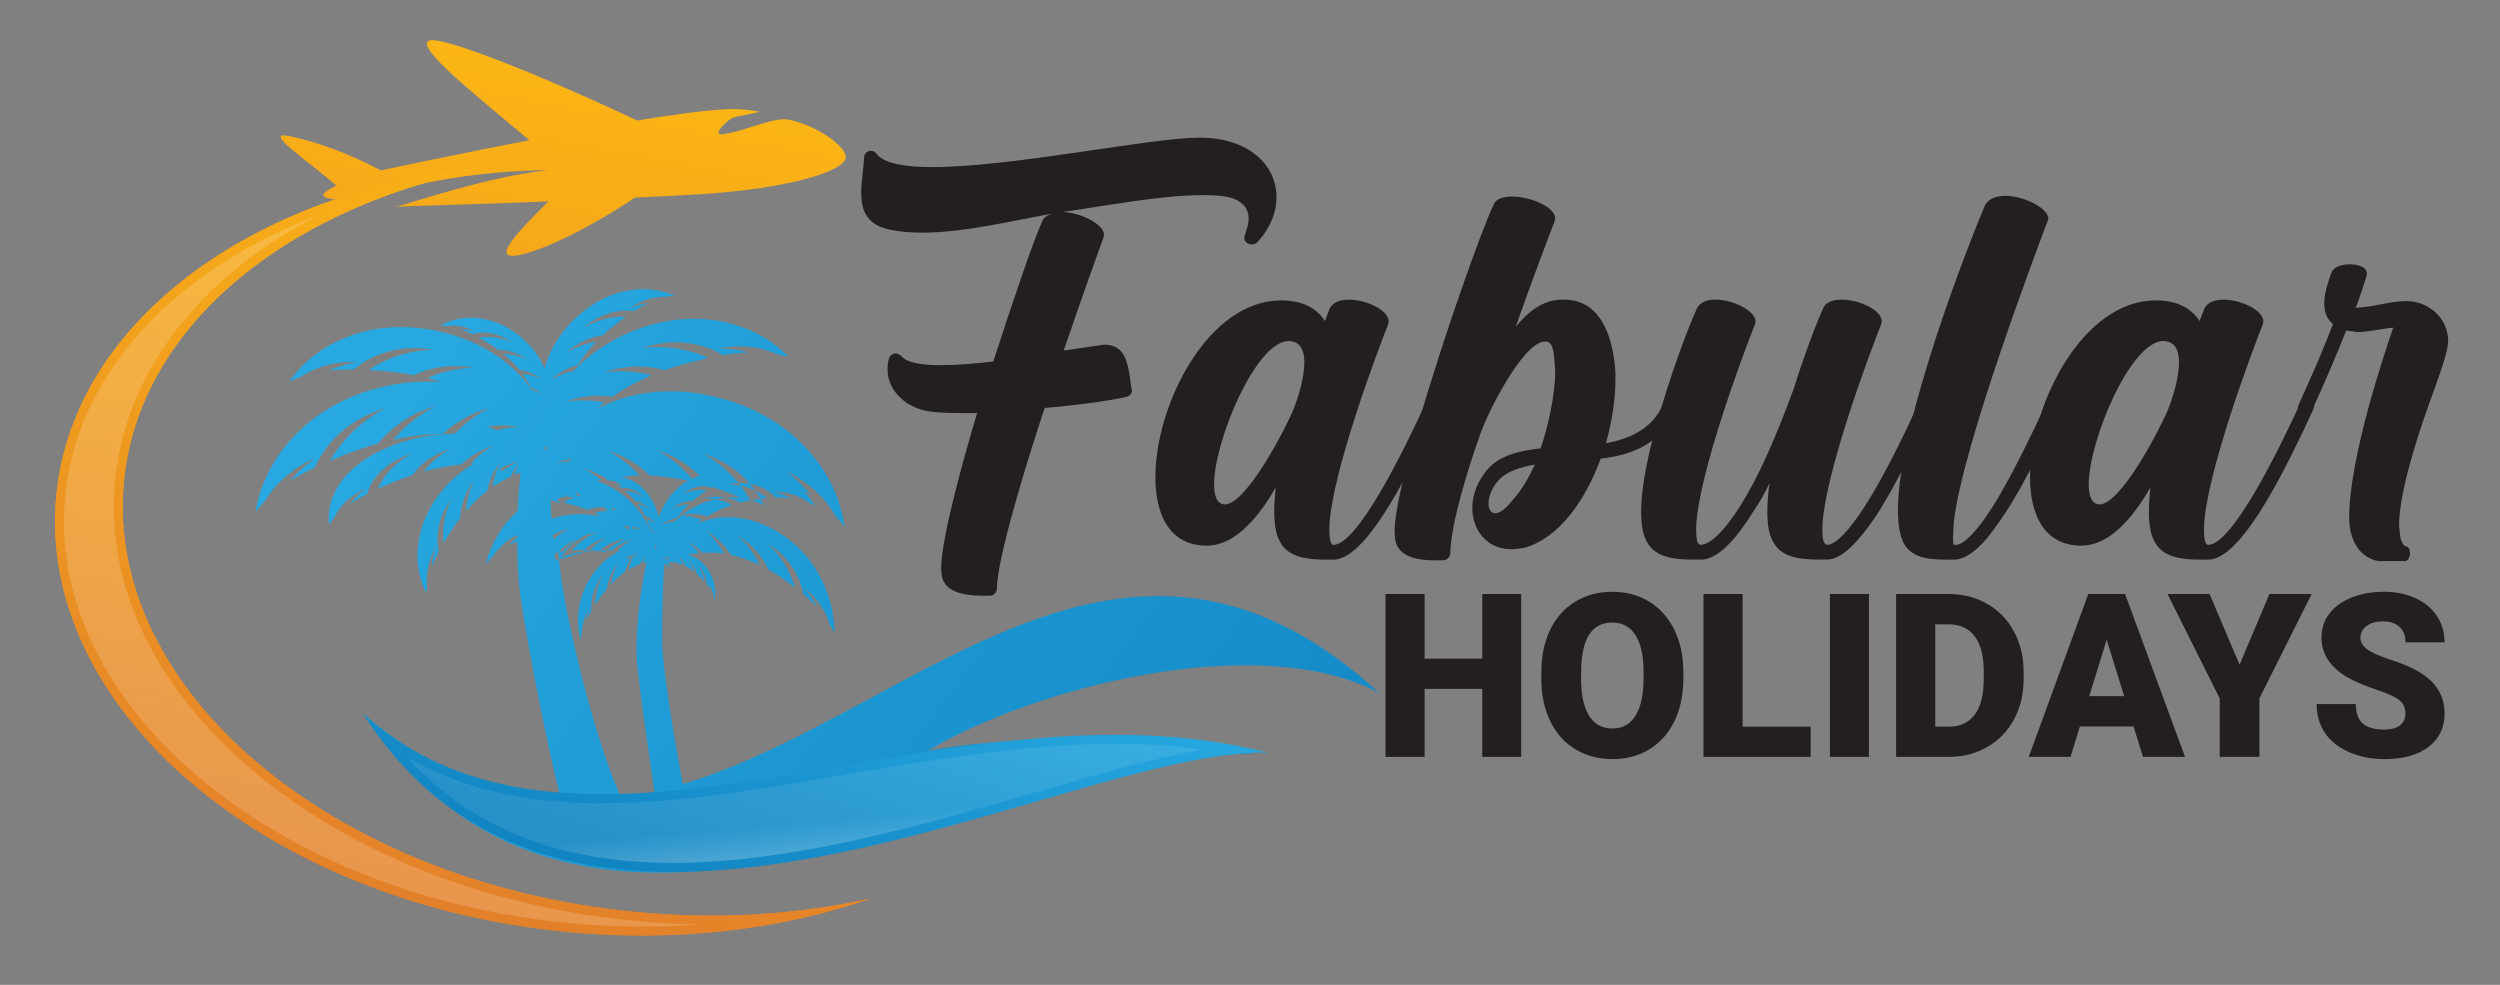 <svg width="165" height="65" viewBox="0 0 165 65" fill="none" xmlns="http://www.w3.org/2000/svg">
<rect x="0" y="0" width="165" height="65" fill="#808080" stroke="none"/>
<path d="M64.828 39.314C63.715 39.314 62.406 39.12 62.163 38.051L62.114 37.565C62.114 35.524 63.566 30.372 64.488 27.262H63.422C62.213 27.262 61.244 27.212 60.613 26.971C59.498 26.582 58.579 25.61 58.579 24.394C58.579 24.152 58.579 23.908 58.676 23.664C58.726 23.469 58.917 23.325 59.113 23.325C59.257 23.325 59.404 23.422 59.501 23.519C59.888 23.955 60.857 24.102 62.116 24.102C63.084 24.102 64.296 24.005 65.555 23.86C66.911 19.681 68.22 15.841 68.801 14.577C68.898 14.286 69.285 14.141 69.529 14.091C66.963 14.527 63.668 15.355 60.908 15.355C60.133 15.355 59.408 15.305 58.73 15.16C57.18 14.819 56.84 13.897 56.84 12.681C56.84 12 56.984 11.223 57.034 10.396C57.034 10.104 57.275 9.959 57.469 9.959C57.613 9.959 57.759 10.009 57.856 10.154C58.34 10.787 59.697 11.028 61.537 11.028C66.767 11.028 75.969 9.084 79.165 9.084C82.411 9.084 84.251 10.884 84.251 13.022C84.251 13.994 83.864 15.016 82.992 15.988C82.895 16.085 82.751 16.132 82.604 16.132C82.363 16.132 82.12 15.938 82.12 15.696L82.167 15.502C82.314 15.063 82.409 14.724 82.409 14.432C82.409 13.752 82.021 13.363 81.44 13.119C80.908 12.925 80.23 12.877 79.359 12.877C76.694 12.877 72.82 13.607 70.108 13.996C71.222 13.996 72.869 14.774 72.869 15.504L72.822 15.698C72.482 16.62 71.416 19.586 70.207 23.135L72.871 22.746C74.421 22.746 74.471 24.253 74.664 25.564L74.712 25.759C74.712 25.953 74.567 26.148 74.324 26.195C73.549 26.39 71.322 26.731 68.948 26.925C67.832 30.28 65.799 36.839 65.799 38.833C65.799 39.075 65.605 39.319 65.314 39.319H64.828V39.314Z" fill="#231F20"/>
<path d="M87.49 36.934C86.281 36.934 85.022 36.789 84.488 35.768C84.197 35.282 84.1 34.552 84.1 33.727C84.1 33.241 84.148 32.755 84.197 32.172C83.082 34.115 81.532 36.012 79.645 36.012H79.548C77.223 35.962 76.255 34.018 76.255 31.491C76.255 26.679 79.742 19.828 84.537 19.828H84.585C85.844 19.828 86.862 20.264 87.443 21.189L87.783 20.314C88.024 19.925 88.461 19.778 89.042 19.778C90.157 19.778 91.657 20.458 91.657 21.236L91.61 21.43C90.981 22.985 87.832 31.344 87.736 34.843C87.736 35.524 87.785 35.962 88.026 35.962C89.623 35.915 92.675 29.692 94.081 26.631C94.178 26.39 94.322 26.34 94.516 26.34L94.757 26.39C94.901 26.439 94.998 26.584 94.998 26.778C94.998 26.875 94.998 26.875 94.951 27.02C93.351 30.472 90.349 36.837 88.074 36.934H87.49ZM85.409 26.923C85.65 26.29 86.087 24.979 86.087 23.91C86.087 23.23 85.893 22.696 85.359 22.549L85.069 22.502C82.891 22.502 80.129 29.111 80.129 31.979C80.129 32.807 80.37 33.293 80.857 33.293C82.309 33.241 84.925 28.137 85.409 26.923Z" fill="#231F20"/>
<path d="M94.755 36.984C93.592 36.984 92.333 36.79 92.09 35.671L92.043 35.088C92.043 33.727 92.721 30.956 93.64 27.846C95.286 22.208 97.708 15.355 98.579 13.508C98.724 13.119 99.208 12.972 99.789 12.972C100.999 12.972 102.647 13.653 102.647 14.43L102.598 14.625C102.26 15.499 101.195 18.271 100.032 21.575C100.857 20.554 101.873 19.776 103.084 19.776H103.229C105.697 19.776 106.474 22.303 106.619 24.588V25.025C106.619 26.385 106.378 27.893 105.99 29.254C107.54 28.962 109.042 28.329 109.768 26.677C109.864 26.435 110.058 26.336 110.202 26.336C110.252 26.336 110.349 26.336 110.443 26.385C110.59 26.435 110.684 26.627 110.684 26.822C110.684 26.871 110.684 26.966 110.637 27.064C109.572 29.349 107.682 30.029 105.648 30.271C104.632 33.042 102.886 35.52 100.611 36.153C100.321 36.2 100.03 36.25 99.74 36.25C98.19 36.25 97.172 35.034 97.172 33.528C97.172 32.653 97.512 31.681 98.334 30.807C99.206 29.98 100.415 29.738 101.677 29.591C102.161 28.23 102.645 26.092 102.645 24.439L102.548 23.323C102.452 22.837 102.355 22.545 102.017 22.545H101.92C100.467 22.642 98.046 27.454 97.609 28.913C96.931 30.809 95.768 34.502 95.719 36.494C95.719 36.736 95.525 36.98 95.235 36.98H94.755V36.984ZM99.841 32.997C100.325 32.461 100.809 31.733 101.294 30.664C100.422 30.811 99.453 31.103 98.969 31.636C98.485 32.122 98.242 32.755 98.242 33.241C98.242 33.582 98.386 33.874 98.678 33.874C98.969 33.872 99.356 33.63 99.841 32.997Z" fill="#231F20"/>
<path d="M120.034 36.934C118.825 36.934 117.563 36.79 117.032 35.768C116.741 35.282 116.644 34.602 116.644 33.774C116.644 33.191 116.694 32.56 116.791 31.878C116.5 32.511 116.113 33.191 115.676 33.822C114.66 35.474 113.448 36.885 112.333 36.932H111.705C110.495 36.932 109.234 36.787 108.702 35.766C108.412 35.28 108.315 34.599 108.315 33.772C108.315 32.751 108.508 31.439 108.799 30.126C109.526 26.724 111.27 21.912 111.995 20.357C112.189 19.968 112.626 19.774 113.205 19.774C114.367 19.774 115.87 20.504 115.87 21.232L115.82 21.426C115.192 22.981 112.043 31.34 111.946 34.839C111.946 35.52 111.993 35.958 112.236 35.958C112.77 35.958 113.689 35.278 114.948 33.237C115.966 31.632 117.079 29.202 118.388 25.655C119.066 23.47 119.841 21.426 120.325 20.357C120.469 19.968 120.953 19.774 121.535 19.774C122.697 19.774 124.199 20.454 124.199 21.232L124.15 21.426C123.521 22.981 120.372 31.34 120.275 34.839C120.275 35.52 120.323 35.958 120.616 35.958C121.244 35.91 122.116 34.889 123.037 33.478C124.393 31.388 125.799 28.424 126.621 26.625C126.718 26.383 126.911 26.334 127.058 26.334C127.105 26.334 127.202 26.334 127.299 26.383C127.443 26.48 127.54 26.625 127.54 26.772C127.54 26.869 127.54 26.919 127.49 27.014C126.571 29.008 125.166 32.02 123.713 34.206C122.647 35.761 121.582 36.88 120.661 36.928H120.034V36.934Z" fill="#231F20"/>
<path d="M128.364 36.934C127.202 36.934 126.087 36.789 125.603 35.768C125.362 35.232 125.263 34.504 125.263 33.677C125.263 27.748 130.252 15.307 131.027 13.508C131.268 13.119 131.754 12.925 132.335 12.925C133.594 12.925 135.194 13.75 135.194 14.432L135.146 14.577C134.565 16.132 129.479 29.498 128.947 34.502L128.9 35.474C128.9 35.766 128.9 35.96 128.997 35.96H129.094C129.722 35.96 130.644 34.697 130.934 34.308C132.434 32.217 134.081 28.671 135.049 26.629C135.146 26.387 135.291 26.338 135.486 26.338C135.534 26.338 135.631 26.338 135.728 26.387C135.872 26.485 135.969 26.629 135.969 26.776C135.969 26.873 135.969 26.923 135.919 27.018C134.903 29.254 133.304 32.656 131.657 34.843C131.124 35.621 130.058 36.885 129.042 36.934H128.364Z" fill="#231F20"/>
<path d="M145.217 36.934C144.008 36.934 142.749 36.789 142.215 35.768C141.924 35.282 141.827 34.552 141.827 33.727C141.827 33.241 141.875 32.755 141.924 32.172C140.809 34.115 139.26 36.012 137.372 36.012H137.275C134.95 35.962 133.982 34.018 133.982 31.491C133.982 26.679 137.469 19.828 142.264 19.828H142.312C143.571 19.828 144.589 20.264 145.17 21.189L145.51 20.314C145.751 19.925 146.188 19.778 146.769 19.778C147.884 19.778 149.384 20.458 149.384 21.236L149.337 21.43C148.709 22.985 145.56 31.344 145.463 34.843C145.463 35.524 145.512 35.962 145.753 35.962C147.35 35.915 150.402 29.692 151.808 26.631C151.905 26.39 152.049 26.34 152.243 26.34L152.484 26.39C152.628 26.439 152.725 26.584 152.725 26.778C152.725 26.875 152.725 26.875 152.678 27.02C151.078 30.472 148.076 36.837 145.801 36.934H145.217ZM143.134 26.923C143.375 26.29 143.812 24.979 143.812 23.91C143.812 23.23 143.618 22.696 143.084 22.549L142.794 22.502C140.616 22.502 137.854 29.111 137.854 31.979C137.854 32.807 138.095 33.293 138.582 33.293C140.034 33.241 142.65 28.137 143.134 26.923Z" fill="#231F20"/>
<path d="M156.984 37.032C155.822 36.837 155.047 35.768 155.047 34.163C155.047 30.128 157.469 23.033 157.953 21.625C157.275 21.675 156.354 21.916 155.579 21.916L154.851 21.819C154.077 23.716 153.689 24.688 152.574 27.118C152.477 27.312 152.333 27.409 152.187 27.409C151.946 27.409 151.655 27.167 151.655 26.923L151.703 26.729C152.865 24.152 153.205 23.375 153.98 21.383C153.545 21.042 153.399 20.556 153.399 20.022C153.399 19.392 153.64 18.614 153.883 17.981C154.029 17.592 154.561 17.446 155.095 17.446C155.676 17.446 156.207 17.64 156.207 18.029V18.173C156.014 18.806 155.626 19.973 155.48 20.312C156.69 20.262 157.757 19.875 158.726 19.875H158.87C160.129 19.875 161.341 20.798 161.535 22.061L161.582 22.402C161.582 23.133 161.195 24.202 160.661 25.707C159.836 27.943 158.336 32.269 158.336 34.699L158.433 35.524C158.53 35.865 158.674 36.06 158.82 36.06C159.014 36.107 159.062 36.351 159.062 36.593C159.014 36.835 158.917 37.032 158.721 37.032H156.984Z" fill="#231F20"/>
<path d="M100.396 49.954H97.828V45.466H94.025V49.954H91.442V39.204H94.025V43.472H97.828V39.204H100.396V49.954Z" fill="#231F20"/>
<path d="M111.1 44.8C111.1 45.848 110.906 46.777 110.519 47.585C110.131 48.392 109.58 49.012 108.868 49.449C108.155 49.885 107.342 50.101 106.429 50.101C105.517 50.101 104.707 49.891 104.001 49.47C103.295 49.049 102.744 48.449 102.35 47.665C101.957 46.883 101.748 45.984 101.728 44.969V44.364C101.728 43.31 101.92 42.382 102.305 41.578C102.69 40.772 103.241 40.152 103.96 39.714C104.679 39.276 105.497 39.057 106.414 39.057C107.322 39.057 108.132 39.273 108.842 39.708C109.552 40.142 110.105 40.757 110.502 41.556C110.895 42.355 111.096 43.273 111.102 44.306V44.8H111.1ZM108.474 44.351C108.474 43.284 108.295 42.472 107.94 41.919C107.585 41.366 107.075 41.088 106.414 41.088C105.118 41.088 104.436 42.062 104.361 44.012L104.352 44.803C104.352 45.857 104.526 46.664 104.875 47.233C105.224 47.798 105.74 48.081 106.427 48.081C107.079 48.081 107.583 47.803 107.936 47.248C108.289 46.693 108.467 45.891 108.472 44.848V44.351H108.474Z" fill="#231F20"/>
<path d="M115.013 47.961H119.507V49.954H112.43V39.204H115.013V47.961Z" fill="#231F20"/>
<path d="M123.349 49.954H120.775V39.204H123.349V49.954Z" fill="#231F20"/>
<path d="M125.144 49.954V39.204H128.595C129.542 39.204 130.392 39.42 131.147 39.85C131.903 40.28 132.492 40.889 132.917 41.673C133.341 42.457 133.556 43.338 133.56 44.312V44.807C133.56 45.792 133.353 46.673 132.938 47.453C132.523 48.233 131.939 48.844 131.188 49.285C130.437 49.725 129.595 49.948 128.668 49.952H125.144V49.954ZM127.727 41.207V47.961H128.625C129.365 47.961 129.933 47.697 130.331 47.168C130.73 46.639 130.928 45.852 130.928 44.809V44.345C130.928 43.306 130.73 42.524 130.331 41.997C129.933 41.47 129.354 41.207 128.595 41.207H127.727Z" fill="#231F20"/>
<path d="M140.814 47.946H137.275L136.657 49.954H133.898L137.826 39.204H140.254L144.212 49.954H141.438L140.814 47.946ZM137.893 45.945H140.196L139.04 42.217L137.893 45.945Z" fill="#231F20"/>
<path d="M147.811 43.87L149.783 39.204H152.57L149.12 46.092V49.954H146.5V46.092L143.056 39.204H145.831L147.811 43.87Z" fill="#231F20"/>
<path d="M158.758 47.096C158.758 46.718 158.625 46.423 158.358 46.211C158.091 45.999 157.622 45.781 156.948 45.554C156.276 45.328 155.728 45.109 155.299 44.898C153.911 44.213 153.218 43.273 153.218 42.077C153.218 41.481 153.39 40.956 153.737 40.5C154.083 40.044 154.572 39.69 155.204 39.438C155.837 39.185 156.548 39.057 157.338 39.057C158.108 39.057 158.799 39.196 159.408 39.47C160.019 39.746 160.493 40.137 160.831 40.647C161.169 41.157 161.339 41.738 161.339 42.392H158.765C158.765 41.954 158.631 41.615 158.364 41.373C158.097 41.131 157.736 41.012 157.279 41.012C156.819 41.012 156.455 41.114 156.186 41.319C155.917 41.524 155.786 41.783 155.786 42.099C155.786 42.375 155.932 42.623 156.227 42.848C156.522 43.073 157.038 43.304 157.779 43.541C158.519 43.781 159.128 44.038 159.604 44.312C160.762 44.982 161.341 45.904 161.341 47.081C161.341 48.021 160.988 48.76 160.282 49.295C159.576 49.831 158.607 50.101 157.376 50.101C156.509 50.101 155.721 49.945 155.019 49.632C154.316 49.319 153.786 48.891 153.431 48.347C153.076 47.803 152.897 47.176 152.897 46.468H155.486C155.486 47.045 155.635 47.468 155.932 47.742C156.229 48.014 156.711 48.153 157.378 48.153C157.805 48.153 158.143 48.06 158.39 47.876C158.633 47.691 158.758 47.431 158.758 47.096Z" fill="#231F20"/>
<path d="M45.908 12.838C44.817 12.901 43.437 12.97 41.911 13.041C40.118 14.264 36.42 16.411 34.24 16.838C32.215 17.234 34.408 15.095 36.192 13.292C32.256 13.456 27.966 13.573 26.055 13.642C25.321 14.018 31.739 11.685 36.186 11.227C31.177 11.285 26.474 12.169 22.376 13.732C22.51 13.562 22.652 13.383 22.792 13.195C21.838 13.182 20.962 13.046 21.496 12.657C21.72 12.493 21.985 12.35 22.264 12.223L22.159 12.221C20.452 10.685 17.09 8.525 19.208 9.002C20.837 9.37 22.82 10.011 25.136 11.246C26.558 10.935 30.805 10.059 34.931 9.253C31.683 6.484 25.876 1.998 29.13 2.732C31.623 3.294 37.574 5.836 42.053 7.953C44.503 7.551 46.66 7.261 48.046 7.205C48.685 7.179 49.352 7.236 50.017 7.352C50.422 7.423 48.629 7.611 48.278 7.821C47.82 8.095 47.023 8.927 47.667 8.86C49.087 8.711 51.098 7.672 52.092 7.901C54.225 8.391 55.798 9.732 55.822 10.341C55.861 11.329 51.845 12.495 45.908 12.838Z" fill="url(#paint0_linear_66_194)"/>
<path d="M32.914 10.929C19.363 13.316 9.193 21.327 8.183 31.757C6.855 45.485 21.901 58.205 41.789 60.17C47.329 60.719 52.66 60.371 57.499 59.291C51.56 61.358 44.604 62.218 37.284 61.496C17.396 59.533 2.368 46.639 3.715 32.696C4.849 20.979 17.195 12.251 32.914 10.929Z" fill="url(#paint1_linear_66_194)"/>
<path d="M42.376 61.153C43.631 61.153 44.873 61.108 46.098 61.017C44.649 60.993 43.185 60.909 41.733 60.764C31.997 59.803 23.091 56.276 16.653 50.833C10.153 45.336 6.935 38.543 7.598 31.698C8.304 24.407 13.332 18.124 21.164 14.132C18.194 15.257 15.517 16.687 13.192 18.394C10.62 20.284 8.551 22.456 7.043 24.854C5.493 27.323 4.57 29.979 4.303 32.753C2.987 46.345 17.809 58.972 37.342 60.9C39.019 61.069 40.712 61.153 42.376 61.153Z" fill="url(#paint2_linear_66_194)"/>
<path d="M53.932 32.502C53.332 31.93 52.641 31.474 51.92 31.128C52.195 31.349 52.473 31.573 52.742 31.822C53.033 32.107 53.287 32.396 53.532 32.696C53.381 32.588 53.205 32.502 53.033 32.405C53.319 32.696 53.581 33.023 53.792 33.379C53.648 33.288 53.493 33.221 53.351 33.154C53.061 32.938 52.729 32.763 52.374 32.649C51.946 32.502 51.505 32.454 51.072 32.5C51.266 32.532 51.459 32.562 51.632 32.629C51.842 32.694 52.038 32.787 52.232 32.876C51.905 32.841 51.569 32.832 51.218 32.843C50.734 32.359 50.116 32.025 49.4 31.917C48.952 31.848 48.508 31.871 48.076 31.977C48.265 31.977 48.476 31.986 48.663 32.018C49.408 32.135 50.075 32.435 50.633 32.882C50.319 32.917 50.006 32.951 49.686 32.999C49.402 33.038 49.124 33.1 48.855 33.169C48.541 32.999 48.175 32.873 47.8 32.815C47.35 32.746 46.905 32.778 46.481 32.871C46.677 32.88 46.868 32.891 47.066 32.923C47.518 32.986 47.938 33.133 48.321 33.327C47.733 33.519 47.191 33.766 46.675 34.083C46.498 34.023 46.322 33.975 46.13 33.947C45.678 33.878 45.232 33.906 44.808 34.005C45.006 34.005 45.196 34.02 45.39 34.053C45.719 34.105 46.022 34.191 46.322 34.303C46.218 34.379 46.13 34.478 46.022 34.552C47.733 33.781 49.864 34.068 51.776 35.392C53.887 36.856 55.088 39.368 55.071 41.818C54.987 41.612 54.89 41.431 54.783 41.249C54.636 40.815 54.445 40.383 54.182 39.984C53.876 39.515 53.493 39.116 53.087 38.792C53.244 38.977 53.386 39.17 53.53 39.379C53.676 39.612 53.812 39.839 53.924 40.083C53.653 39.774 53.349 39.493 53.028 39.217C52.854 38.388 52.484 37.58 51.888 36.9C51.53 36.476 51.106 36.133 50.665 35.873C50.842 36.031 51.009 36.197 51.171 36.392C51.784 37.107 52.217 37.932 52.484 38.783C52.185 38.554 51.879 38.338 51.56 38.113C51.285 37.921 50.999 37.751 50.71 37.595C50.521 37.176 50.263 36.766 49.953 36.407C49.589 35.977 49.169 35.642 48.736 35.383C48.902 35.539 49.074 35.712 49.232 35.9C49.606 36.327 49.91 36.802 50.148 37.301C49.514 36.988 48.879 36.763 48.248 36.63C48.125 36.433 47.983 36.243 47.833 36.064C47.465 35.63 47.045 35.301 46.61 35.042C46.782 35.2 46.952 35.37 47.107 35.552C47.372 35.871 47.609 36.2 47.804 36.541C47.331 36.476 46.862 36.455 46.388 36.489C46.096 36.2 45.777 35.958 45.452 35.766C45.629 35.923 45.792 36.098 45.956 36.282C46.018 36.349 46.072 36.424 46.136 36.506C45.867 36.537 45.62 36.556 45.385 36.586C45.753 36.701 46.126 36.897 46.444 37.234C47.056 37.887 47.305 38.802 47.172 39.593C47.159 39.526 47.131 39.463 47.109 39.392C47.094 39.236 47.047 39.079 46.984 38.928C46.905 38.744 46.814 38.591 46.692 38.453C46.737 38.522 46.776 38.602 46.801 38.681C46.84 38.766 46.87 38.85 46.898 38.941C46.825 38.826 46.739 38.701 46.647 38.593C46.634 38.308 46.56 38.005 46.406 37.735C46.304 37.567 46.188 37.42 46.061 37.303C46.115 37.368 46.149 37.435 46.192 37.511C46.354 37.794 46.455 38.1 46.496 38.398C46.416 38.308 46.324 38.211 46.229 38.109C46.151 38.02 46.07 37.938 45.988 37.869C45.951 37.718 45.883 37.56 45.805 37.416C45.71 37.254 45.592 37.107 45.456 36.984C45.504 37.048 45.555 37.122 45.594 37.198C45.697 37.375 45.764 37.547 45.822 37.731C45.633 37.573 45.435 37.452 45.232 37.357C45.202 37.288 45.172 37.206 45.129 37.135C45.032 36.971 44.914 36.822 44.783 36.707C44.828 36.772 44.879 36.837 44.916 36.919C44.993 37.04 45.041 37.163 45.099 37.295C44.942 37.232 44.793 37.189 44.636 37.163C44.561 37.048 44.462 36.941 44.371 36.852C44.421 36.917 44.46 36.984 44.505 37.062C44.522 37.087 44.535 37.118 44.546 37.144C44.361 37.118 44.204 37.102 44.042 37.102C44.064 37.137 44.09 37.163 44.117 37.2C44.169 37.28 44.204 37.364 44.251 37.444C44.117 37.347 43.988 37.262 43.855 37.189C43.717 38.887 43.702 40.882 43.702 42.278C43.702 44.44 45.047 51.965 45.456 53.587H43.353C43.205 52.023 42.004 44.643 42.004 42.958C42.004 40.921 42.288 38.956 42.669 37.087C42.581 37.113 42.497 37.137 42.402 37.167C42.424 37.115 42.441 37.064 42.469 37.001C42.508 36.904 42.555 36.807 42.609 36.709C42.602 36.709 42.594 36.701 42.594 36.701C42.469 36.863 42.355 37.038 42.254 37.226C41.997 37.323 41.743 37.444 41.485 37.599C41.539 37.36 41.612 37.122 41.718 36.886C41.771 36.757 41.836 36.64 41.888 36.522L41.881 36.515C41.692 36.757 41.526 37.025 41.395 37.334C41.339 37.47 41.291 37.608 41.257 37.746C40.93 37.973 40.618 38.252 40.312 38.567C40.37 38.239 40.463 37.91 40.594 37.575C40.657 37.437 40.719 37.312 40.792 37.169C40.594 37.424 40.413 37.712 40.278 38.029C40.164 38.306 40.095 38.593 40.05 38.869C39.918 39.018 39.789 39.191 39.664 39.358C39.531 39.556 39.393 39.751 39.264 39.943C39.277 39.409 39.384 38.854 39.61 38.316C39.664 38.172 39.739 38.04 39.802 37.91C39.595 38.159 39.425 38.446 39.292 38.764C39.074 39.286 38.997 39.818 39.036 40.321C38.896 40.545 38.78 40.77 38.676 41.003C38.706 40.841 38.743 40.681 38.78 40.517C38.827 40.37 38.874 40.23 38.937 40.094C38.756 40.366 38.614 40.677 38.519 41.012C38.44 41.301 38.396 41.58 38.388 41.859C38.36 41.975 38.336 42.1 38.323 42.226C37.925 40.889 38.181 39.215 39.111 37.91C39.634 37.187 40.256 36.66 40.898 36.357C40.85 36.357 40.809 36.34 40.77 36.336C40.93 36.161 41.123 35.999 41.345 35.852C41.468 35.77 41.608 35.694 41.754 35.621C41.395 35.714 41.05 35.85 40.755 36.04C40.629 36.126 40.517 36.219 40.413 36.314C39.905 36.299 39.389 36.329 38.876 36.411C39.077 36.152 39.331 35.923 39.632 35.72C39.765 35.638 39.903 35.558 40.037 35.496C39.681 35.58 39.343 35.718 39.055 35.915C38.795 36.077 38.581 36.275 38.429 36.496C38.192 36.545 37.966 36.604 37.736 36.677C37.48 36.753 37.232 36.841 36.987 36.921C37.202 36.463 37.568 36.04 38.074 35.714C38.198 35.621 38.34 35.55 38.476 35.485C38.121 35.567 37.783 35.703 37.482 35.897C37.204 36.079 36.999 36.306 36.836 36.545C36.898 37.068 36.961 37.567 37.025 38.012C37.585 42.114 39.806 50.84 41.502 53.587H37.271C36.427 50.941 34.757 42.327 34.348 39.336C34.182 38.122 34.137 36.921 34.133 35.733C33.939 35.819 33.745 35.897 33.556 35.997C33.734 35.813 33.915 35.634 34.117 35.463L34.13 35.459C34.13 35.407 34.13 35.357 34.13 35.31C33.857 35.444 33.588 35.606 33.34 35.815C32.994 36.1 32.703 36.435 32.46 36.8C32.32 36.943 32.182 37.083 32.056 37.234C32.391 35.873 33.136 34.647 34.158 33.727C34.201 32.861 34.27 32.016 34.359 31.18C34.219 31.236 34.096 31.295 33.937 31.359C33.965 31.277 33.99 31.187 34.019 31.115C34.066 30.962 34.13 30.815 34.195 30.675C34.18 30.675 34.173 30.675 34.167 30.675C33.99 30.919 33.831 31.18 33.713 31.461C33.297 31.649 32.895 31.869 32.505 32.141C32.553 31.802 32.626 31.461 32.757 31.12C32.811 30.936 32.889 30.75 32.972 30.578H32.962C32.691 30.945 32.462 31.357 32.312 31.8C32.247 31.999 32.195 32.202 32.157 32.392C31.657 32.778 31.19 33.23 30.756 33.733C30.783 33.267 30.878 32.798 31.031 32.325C31.111 32.115 31.19 31.917 31.276 31.727C30.997 32.109 30.753 32.532 30.601 33.001C30.463 33.407 30.385 33.815 30.368 34.197C30.181 34.439 29.998 34.688 29.83 34.953C29.63 35.247 29.451 35.547 29.275 35.848C29.195 35.115 29.27 34.329 29.535 33.543C29.608 33.338 29.694 33.137 29.783 32.951C29.498 33.327 29.262 33.766 29.096 34.236C28.842 34.984 28.812 35.737 28.962 36.409C28.777 36.751 28.627 37.085 28.5 37.426C28.513 37.198 28.538 36.971 28.584 36.737C28.631 36.532 28.691 36.329 28.754 36.126C28.519 36.541 28.338 36.988 28.244 37.47C28.16 37.874 28.149 38.265 28.179 38.645C28.16 38.82 28.142 38.99 28.142 39.174C27.234 37.433 27.361 35.096 28.648 33.102C29.367 32.001 30.291 31.148 31.304 30.584C31.238 30.584 31.158 30.584 31.085 30.584C31.326 30.308 31.606 30.04 31.946 29.802C32.139 29.653 32.357 29.523 32.572 29.394C32.002 29.595 31.472 29.85 31.02 30.193C30.816 30.333 30.654 30.482 30.495 30.644C29.649 30.731 28.812 30.893 27.975 31.124C28.267 30.733 28.631 30.357 29.096 30.016C29.294 29.867 29.505 29.733 29.735 29.61C29.154 29.804 28.627 30.07 28.164 30.4C27.772 30.692 27.467 31.007 27.243 31.342C26.864 31.459 26.502 31.601 26.136 31.748C25.73 31.912 25.334 32.079 24.953 32.254C25.226 31.573 25.747 30.917 26.511 30.355C26.711 30.21 26.926 30.076 27.148 29.945C26.571 30.143 26.035 30.398 25.577 30.744C24.847 31.284 24.404 31.927 24.238 32.601C23.833 32.809 23.452 33.035 23.102 33.264C23.246 33.07 23.405 32.893 23.592 32.705C23.758 32.539 23.932 32.392 24.122 32.241C23.601 32.498 23.132 32.809 22.749 33.182C22.428 33.498 22.198 33.839 22.051 34.184C21.924 34.331 21.817 34.483 21.715 34.634C21.474 32.645 22.873 30.644 25.605 29.519C27.006 28.942 28.519 28.642 30.015 28.616C30.409 28.219 30.848 27.834 31.337 27.491C31.644 27.288 31.961 27.102 32.282 26.932C31.509 27.163 30.74 27.504 30.041 27.981C29.744 28.182 29.479 28.411 29.225 28.64C28.153 28.655 27.06 28.778 25.949 29.027C26.464 28.42 27.066 27.86 27.777 27.383C28.08 27.167 28.388 26.986 28.711 26.817C27.929 27.044 27.172 27.39 26.477 27.871C25.876 28.277 25.383 28.755 24.957 29.269C24.455 29.4 23.952 29.567 23.457 29.752C22.878 29.958 22.329 30.18 21.787 30.4C22.409 29.316 23.308 28.316 24.473 27.519C24.776 27.305 25.097 27.128 25.415 26.951C24.634 27.178 23.876 27.523 23.181 28.003C22.058 28.77 21.257 29.778 20.786 30.854C20.198 31.126 19.645 31.431 19.12 31.772C19.374 31.476 19.645 31.191 19.938 30.925C20.204 30.672 20.497 30.452 20.786 30.247C20.039 30.567 19.341 31.005 18.728 31.564C18.203 32.035 17.781 32.567 17.458 33.109C17.249 33.329 17.051 33.556 16.866 33.802C17.385 30.476 19.914 27.392 23.713 25.996C25.519 25.327 27.355 25.096 29.077 25.214C28.797 25.119 28.508 25.02 28.207 24.953C28.846 24.672 29.546 24.461 30.297 24.351C30.618 24.303 30.941 24.279 31.272 24.268C30.553 24.143 29.813 24.122 29.068 24.232C28.439 24.32 27.854 24.512 27.32 24.763C26.858 24.672 26.401 24.599 25.923 24.549C25.387 24.497 24.858 24.448 24.341 24.42C25.254 23.787 26.36 23.355 27.604 23.165C27.931 23.117 28.254 23.098 28.575 23.085C27.86 22.957 27.12 22.936 26.373 23.044C25.179 23.227 24.154 23.705 23.364 24.383C22.783 24.376 22.217 24.4 21.672 24.465C21.991 24.322 22.314 24.206 22.656 24.104C22.972 24.011 23.278 23.947 23.597 23.895C22.876 23.862 22.139 23.936 21.433 24.143C20.835 24.318 20.303 24.573 19.823 24.886C19.565 24.97 19.326 25.085 19.083 25.199C20.775 22.737 23.991 21.266 27.57 21.646C30.835 21.979 33.616 23.543 35.146 25.798C35.129 25.785 35.129 25.772 35.116 25.75C35.181 25.772 35.245 25.785 35.308 25.802C35.461 25.849 35.616 25.914 35.764 25.979C35.538 25.821 35.295 25.685 35.039 25.584C34.877 25.266 34.697 24.968 34.488 24.668C34.742 24.696 35.004 24.748 35.271 24.826C35.422 24.88 35.579 24.936 35.727 25.001C35.424 24.791 35.09 24.627 34.731 24.504C34.58 24.463 34.427 24.428 34.281 24.404C33.978 24.04 33.627 23.683 33.231 23.359C33.586 23.372 33.943 23.428 34.309 23.541C34.468 23.588 34.617 23.653 34.767 23.718C34.468 23.504 34.137 23.333 33.782 23.219C33.478 23.128 33.17 23.087 32.878 23.087C32.684 22.944 32.495 22.808 32.288 22.683C32.053 22.549 31.823 22.409 31.597 22.281C32.148 22.195 32.736 22.24 33.338 22.422C33.5 22.469 33.655 22.53 33.799 22.597C33.5 22.385 33.17 22.214 32.815 22.1C32.234 21.918 31.662 21.918 31.162 22.057C30.902 21.934 30.648 21.815 30.375 21.726C30.555 21.735 30.723 21.744 30.902 21.778C31.061 21.804 31.22 21.841 31.371 21.888C31.05 21.711 30.71 21.592 30.342 21.525C30.037 21.482 29.735 21.478 29.445 21.515C29.322 21.499 29.184 21.493 29.053 21.499C30.342 20.748 32.114 20.782 33.655 21.726C34.735 22.392 35.525 23.322 35.943 24.327C36.304 22.923 37.221 21.547 38.56 20.502C40.426 19.031 42.714 18.724 44.507 19.502C44.331 19.519 44.154 19.549 43.988 19.584C43.612 19.579 43.224 19.625 42.835 19.73C42.368 19.871 41.939 20.082 41.547 20.359C41.743 20.275 41.939 20.201 42.139 20.143C42.368 20.072 42.583 20.031 42.807 19.998C42.482 20.149 42.163 20.335 41.845 20.538C41.169 20.441 40.433 20.538 39.703 20.862C39.253 21.061 38.851 21.329 38.493 21.644C38.67 21.541 38.864 21.435 39.057 21.35C39.817 21.022 40.585 20.877 41.311 20.908C41.031 21.106 40.758 21.316 40.476 21.534C40.228 21.728 40.002 21.931 39.767 22.141C39.389 22.182 39.003 22.292 38.618 22.461C38.157 22.661 37.755 22.931 37.402 23.253C37.587 23.145 37.783 23.048 37.972 22.959C38.431 22.756 38.889 22.623 39.341 22.556C38.874 23.039 38.472 23.551 38.138 24.081C37.944 24.13 37.755 24.199 37.561 24.288C37.107 24.489 36.703 24.752 36.352 25.076C36.535 24.973 36.722 24.862 36.918 24.782C37.232 24.64 37.546 24.543 37.867 24.467C39.191 23.07 40.999 21.97 43.134 21.394C46.612 20.469 50.011 21.415 52.062 23.571C51.804 23.484 51.543 23.428 51.279 23.378C50.764 23.145 50.191 22.975 49.58 22.901C48.844 22.815 48.114 22.854 47.402 22.998C47.721 22.998 48.043 23.014 48.362 23.059C48.717 23.093 49.059 23.171 49.391 23.258C48.844 23.277 48.278 23.34 47.706 23.439C46.825 22.899 45.74 22.584 44.524 22.595C43.782 22.601 43.043 22.741 42.365 22.979C42.686 22.936 43.005 22.903 43.336 22.903C44.589 22.897 45.749 23.156 46.752 23.627C46.242 23.741 45.73 23.873 45.211 24.011C44.75 24.132 44.294 24.279 43.857 24.435C43.297 24.264 42.693 24.184 42.047 24.193C41.291 24.195 40.566 24.34 39.877 24.569C40.207 24.534 40.527 24.504 40.859 24.5C41.61 24.491 42.337 24.584 43.011 24.767C42.086 25.156 41.21 25.627 40.428 26.178C40.118 26.13 39.815 26.113 39.498 26.115C38.747 26.122 38.022 26.258 37.331 26.493C37.652 26.459 37.977 26.426 38.302 26.426C38.859 26.42 39.389 26.469 39.895 26.556C39.729 26.681 39.602 26.832 39.46 26.962C42.124 25.532 45.697 25.426 49.109 26.796C52.867 28.303 55.314 31.446 55.738 34.779C55.56 34.53 55.366 34.299 55.166 34.085C54.843 33.521 54.434 32.986 53.932 32.502ZM33.222 31.053C33.267 31.016 33.308 30.977 33.364 30.947C33.642 30.755 33.928 30.593 34.221 30.433C33.762 30.564 33.323 30.763 32.899 30.988C33.005 31.012 33.114 31.025 33.222 31.053ZM32.273 28.143C32.249 28.148 32.225 28.158 32.204 28.158C32.4 28.225 32.589 28.323 32.785 28.402C32.983 28.355 33.179 28.284 33.392 28.256C33.685 28.21 33.982 28.191 34.275 28.18C33.622 28.068 32.947 28.042 32.273 28.143ZM34.925 29.748C34.935 29.75 34.938 29.761 34.942 29.763C34.998 29.763 35.043 29.761 35.09 29.75C35.039 29.748 34.983 29.75 34.925 29.748ZM43.653 36.863C43.81 36.871 43.975 36.876 44.137 36.9C44.169 36.871 44.206 36.828 44.242 36.8C44.047 36.804 43.846 36.813 43.653 36.856C43.653 36.856 43.653 36.856 43.653 36.863ZM43.267 36.267C43.282 36.221 43.304 36.176 43.323 36.133C43.31 36.053 43.31 35.973 43.3 35.891C43.276 35.949 43.267 36.008 43.239 36.062C43.252 36.135 43.252 36.2 43.267 36.267ZM42.637 36.144C42.658 36.144 42.695 36.144 42.716 36.148C42.688 36.137 42.652 36.137 42.626 36.122C42.624 36.131 42.624 36.135 42.637 36.144ZM41.507 36.893C41.537 36.871 41.565 36.856 41.599 36.828C41.771 36.724 41.963 36.63 42.15 36.547C41.868 36.595 41.593 36.694 41.319 36.817C41.377 36.848 41.444 36.863 41.507 36.893ZM42.37 34.928C42.157 34.843 41.944 34.794 41.73 34.75C41.73 34.804 41.735 34.848 41.741 34.899C41.771 34.899 41.797 34.893 41.834 34.893C42.008 34.895 42.185 34.904 42.37 34.928ZM41.565 34.928C41.537 34.854 41.507 34.794 41.474 34.724C41.373 34.72 41.274 34.701 41.175 34.701C41.156 34.701 41.143 34.703 41.136 34.703C41.244 34.774 41.347 34.861 41.459 34.938C41.494 34.932 41.528 34.928 41.565 34.928ZM36.668 37.008C36.92 36.865 37.182 36.716 37.49 36.623C38.291 36.366 39.139 36.319 39.948 36.429C40.189 36.206 40.461 35.995 40.751 35.819C40.936 35.705 41.113 35.61 41.302 35.528C40.863 35.61 40.426 35.772 40.013 36.025C39.834 36.133 39.673 36.252 39.516 36.375C38.937 36.288 38.334 36.271 37.714 36.327C38.033 35.981 38.396 35.673 38.823 35.42C39.001 35.308 39.191 35.215 39.376 35.13C38.939 35.215 38.495 35.364 38.084 35.621C37.721 35.841 37.424 36.105 37.157 36.401C36.982 36.431 36.795 36.478 36.614 36.517C36.627 36.684 36.651 36.848 36.668 37.008ZM40.633 33.664C40.622 33.64 40.605 33.614 40.581 33.58C40.51 33.562 40.433 33.534 40.346 33.517C40.372 33.562 40.387 33.608 40.407 33.651H40.409C40.491 33.651 40.564 33.664 40.633 33.664ZM36.517 35.599C36.685 35.465 36.836 35.319 37.025 35.208C37.198 35.096 37.383 35.003 37.572 34.919C37.204 34.986 36.845 35.122 36.489 35.308C36.498 35.405 36.515 35.493 36.517 35.599ZM36.025 29.37C35.999 29.441 35.977 29.508 35.941 29.571C35.979 29.642 35.986 29.72 36.012 29.796C36.037 29.735 36.059 29.666 36.081 29.603C36.057 29.523 36.044 29.45 36.025 29.37ZM36.427 28.707C36.438 28.694 36.455 28.688 36.479 28.685C36.479 28.685 36.479 28.679 36.483 28.668C36.466 28.685 36.449 28.688 36.427 28.707ZM36.743 30.508V30.519C37.013 30.489 37.294 30.459 37.572 30.459H37.578C37.628 30.405 37.675 30.346 37.733 30.294C37.393 30.355 37.058 30.402 36.743 30.508ZM37.518 32.806C37.46 32.748 37.393 32.714 37.335 32.666C37.316 32.675 37.301 32.688 37.292 32.692L37.303 32.696C37.322 32.733 37.357 32.763 37.383 32.791C37.271 32.806 37.176 32.806 37.071 32.806C36.965 32.867 36.862 32.914 36.758 32.975C36.836 33.061 36.907 33.152 36.978 33.23C36.778 33.139 36.582 33.079 36.38 33.016C36.367 33.016 36.352 33.016 36.334 33.01C36.352 33.413 36.375 33.828 36.406 34.245C36.513 34.215 36.603 34.165 36.715 34.141C37.718 33.867 38.7 33.878 39.608 34.098C39.477 34.025 39.369 33.93 39.234 33.863C39.524 33.761 39.841 33.727 40.157 33.699C40.129 33.679 40.114 33.666 40.082 33.651C39.991 33.582 39.888 33.524 39.783 33.467C39.77 33.467 39.757 33.467 39.757 33.467C39.404 33.467 39.072 33.532 38.762 33.651C38.526 33.55 38.278 33.461 38.024 33.383C37.733 33.301 37.452 33.221 37.174 33.152C37.393 33.016 37.654 32.925 37.895 32.835C37.772 32.826 37.643 32.806 37.518 32.806ZM39.006 32.627C38.937 32.578 38.881 32.519 38.805 32.478C38.805 32.469 38.801 32.469 38.792 32.469C38.848 32.523 38.907 32.58 38.954 32.632C38.978 32.629 38.993 32.627 39.006 32.627ZM38.261 32.662C38.19 32.593 38.11 32.554 38.039 32.493C38.013 32.495 37.994 32.504 37.966 32.508C38.031 32.584 38.087 32.666 38.145 32.75C38.198 32.742 38.259 32.742 38.304 32.729C38.287 32.709 38.272 32.688 38.261 32.662ZM38.519 30.893C38.805 31.057 39.092 31.236 39.361 31.439C39.468 31.513 39.569 31.593 39.679 31.677C39.582 31.698 39.503 31.714 39.406 31.739C41.018 32.303 42.312 33.519 42.929 35.038C42.925 35.035 42.925 35.023 42.925 35.018C42.953 35.033 42.99 35.048 43.018 35.066C43.102 35.109 43.179 35.165 43.254 35.215C43.147 35.096 43.022 34.988 42.891 34.895C42.828 34.67 42.749 34.457 42.656 34.243C42.798 34.279 42.934 34.34 43.076 34.418C43.16 34.468 43.226 34.517 43.31 34.578C43.16 34.413 42.996 34.264 42.809 34.161C42.729 34.117 42.645 34.083 42.563 34.053C42.434 33.778 42.266 33.517 42.075 33.269C42.266 33.31 42.458 33.377 42.645 33.485C42.727 33.536 42.809 33.582 42.882 33.647C42.738 33.483 42.57 33.336 42.374 33.228C42.221 33.141 42.064 33.081 41.898 33.061C41.806 32.949 41.713 32.839 41.608 32.737C41.489 32.623 41.384 32.515 41.27 32.409C41.573 32.407 41.886 32.487 42.202 32.664C42.279 32.712 42.365 32.763 42.43 32.815C42.292 32.647 42.124 32.511 41.933 32.407C41.636 32.234 41.326 32.174 41.046 32.219C40.915 32.115 40.781 32.012 40.648 31.938C40.734 31.953 40.829 31.979 40.917 32.012C41.014 32.042 41.093 32.085 41.169 32.126C41.014 31.984 40.827 31.871 40.637 31.796C40.474 31.742 40.314 31.711 40.153 31.711C40.078 31.692 40.015 31.67 39.942 31.664C40.022 31.621 40.116 31.612 40.194 31.588C40.151 31.595 40.101 31.595 40.056 31.595C39.572 31.295 39.051 31.066 38.519 30.893ZM42.893 31.383C42.665 31.169 42.428 30.962 42.157 30.763C41.53 30.314 40.848 29.977 40.142 29.748C40.43 29.91 40.715 30.089 40.979 30.286C41.444 30.616 41.849 30.986 42.213 31.375C41.78 31.379 41.365 31.45 40.951 31.502C41.459 31.556 41.972 31.774 42.426 32.225C42.959 32.763 43.328 33.45 43.472 34.156C43.775 33.251 44.367 32.433 45.179 31.858C45.263 31.804 45.346 31.78 45.426 31.735C44.574 31.545 43.721 31.418 42.893 31.383ZM45.424 30.752C44.802 30.299 44.115 29.955 43.403 29.733C43.698 29.897 43.98 30.074 44.255 30.279C44.802 30.666 45.269 31.13 45.676 31.601C45.846 31.526 46.005 31.439 46.177 31.39C45.947 31.165 45.697 30.953 45.424 30.752ZM45.775 32.21C45.514 32.292 45.284 32.441 45.056 32.619C45.161 32.565 45.282 32.511 45.387 32.478C45.824 32.321 46.251 32.301 46.64 32.383C46.477 32.487 46.311 32.608 46.143 32.724C45.994 32.832 45.852 32.947 45.717 33.061C45.508 33.057 45.293 33.089 45.062 33.167C44.811 33.254 44.567 33.396 44.348 33.578C44.46 33.521 44.567 33.474 44.679 33.435C44.942 33.344 45.204 33.297 45.458 33.297C45.161 33.573 44.907 33.867 44.684 34.184C44.582 34.204 44.473 34.232 44.361 34.264C44.105 34.359 43.861 34.5 43.646 34.675C43.758 34.623 43.864 34.578 43.98 34.532C44.156 34.472 44.341 34.437 44.514 34.416C45.338 33.614 46.397 33.057 47.598 32.876C48.043 32.804 48.47 32.811 48.887 32.867C48.646 32.761 48.399 32.645 48.147 32.547C47.772 32.394 47.406 32.277 47.038 32.158C47.008 32.172 46.98 32.187 46.956 32.197C46.603 32.061 46.192 32.061 45.775 32.21ZM48.435 30.962C47.804 30.502 47.122 30.165 46.414 29.942C46.698 30.107 46.991 30.282 47.254 30.478C48.235 31.193 48.969 32.055 49.505 32.99C49.819 33.074 50.118 33.195 50.413 33.344C49.996 32.454 49.343 31.616 48.435 30.962Z" fill="url(#paint3_linear_66_194)"/>
<path d="M23.982 47.133C48.904 67.933 66.778 23.558 91.014 45.721C82.942 41.509 68.121 45.418 61.223 49.565C65.325 48.682 79.514 47.915 82.656 49.732C64.772 49.825 38.653 68.996 23.982 47.133Z" fill="url(#paint4_linear_66_194)"/>
<path d="M83.65 49.671C62.499 44.239 38.642 60.196 23.984 47.133C38.031 69.128 70.233 49.395 83.65 49.671Z" fill="url(#paint5_linear_66_194)"/>
<path opacity="0.83" d="M32.914 10.929C19.363 13.316 9.193 21.327 8.183 31.757C6.855 45.485 21.901 58.205 41.789 60.17C47.329 60.719 52.66 60.371 57.499 59.291C51.56 61.358 44.604 62.218 37.284 61.496C17.396 59.533 2.368 46.639 3.715 32.696C4.849 20.979 17.195 12.251 32.914 10.929Z" fill="url(#paint6_linear_66_194)"/>
<path opacity="0.3" d="M44.406 56.948C52.262 56.948 60.762 54.488 68.261 52.319C72.43 51.112 76.205 50.021 79.425 49.462C77.596 49.215 75.676 49.097 73.629 49.097C67.662 49.097 61.601 50.133 55.738 51.138C50.101 52.103 44.776 53.015 39.727 53.015C34.578 53.015 30.402 52.041 26.881 49.982C31.119 54.663 36.89 56.948 44.406 56.948Z" fill="url(#paint7_linear_66_194)"/>
<defs>
<linearGradient id="paint0_linear_66_194" x1="38.258" y1="3.977" x2="28.433" y2="55.755" gradientUnits="userSpaceOnUse">
<stop stop-color="#FCB614"/>
<stop offset="1" stop-color="#E27E2B"/>
</linearGradient>
<linearGradient id="paint1_linear_66_194" x1="38.879" y1="7.373" x2="26.915" y2="62.434" gradientUnits="userSpaceOnUse">
<stop stop-color="#FCB614"/>
<stop offset="1" stop-color="#E27E2B"/>
</linearGradient>
<linearGradient id="paint2_linear_66_194" x1="14.971" y1="54.115" x2="18.307" y2="50.813" gradientUnits="userSpaceOnUse">
<stop stop-color="white"/>
<stop offset="1" stop-color="white"/>
</linearGradient>
<linearGradient id="paint3_linear_66_194" x1="27.173" y1="25.36" x2="129.809" y2="101.906" gradientUnits="userSpaceOnUse">
<stop stop-color="#27A8E0"/>
<stop offset="1" stop-color="#006BAC"/>
</linearGradient>
<linearGradient id="paint4_linear_66_194" x1="20.742" y1="19.67" x2="143.709" y2="111.378" gradientUnits="userSpaceOnUse">
<stop stop-color="#27A8E0"/>
<stop offset="1" stop-color="#006BAC"/>
</linearGradient>
<linearGradient id="paint5_linear_66_194" x1="56.183" y1="40.724" x2="45.735" y2="74.376" gradientUnits="userSpaceOnUse">
<stop stop-color="#27A8E0"/>
<stop offset="1" stop-color="#006BAC"/>
</linearGradient>
<linearGradient id="paint6_linear_66_194" x1="38.879" y1="7.373" x2="26.915" y2="62.434" gradientUnits="userSpaceOnUse">
<stop stop-color="#FCB614"/>
<stop offset="1" stop-color="#E27E2B"/>
</linearGradient>
<linearGradient id="paint7_linear_66_194" x1="53.759" y1="57.263" x2="53.517" y2="54.258" gradientUnits="userSpaceOnUse">
<stop stop-color="white"/>
<stop offset="1" stop-color="white" stop-opacity="0.29"/>
</linearGradient>
</defs>
</svg>
